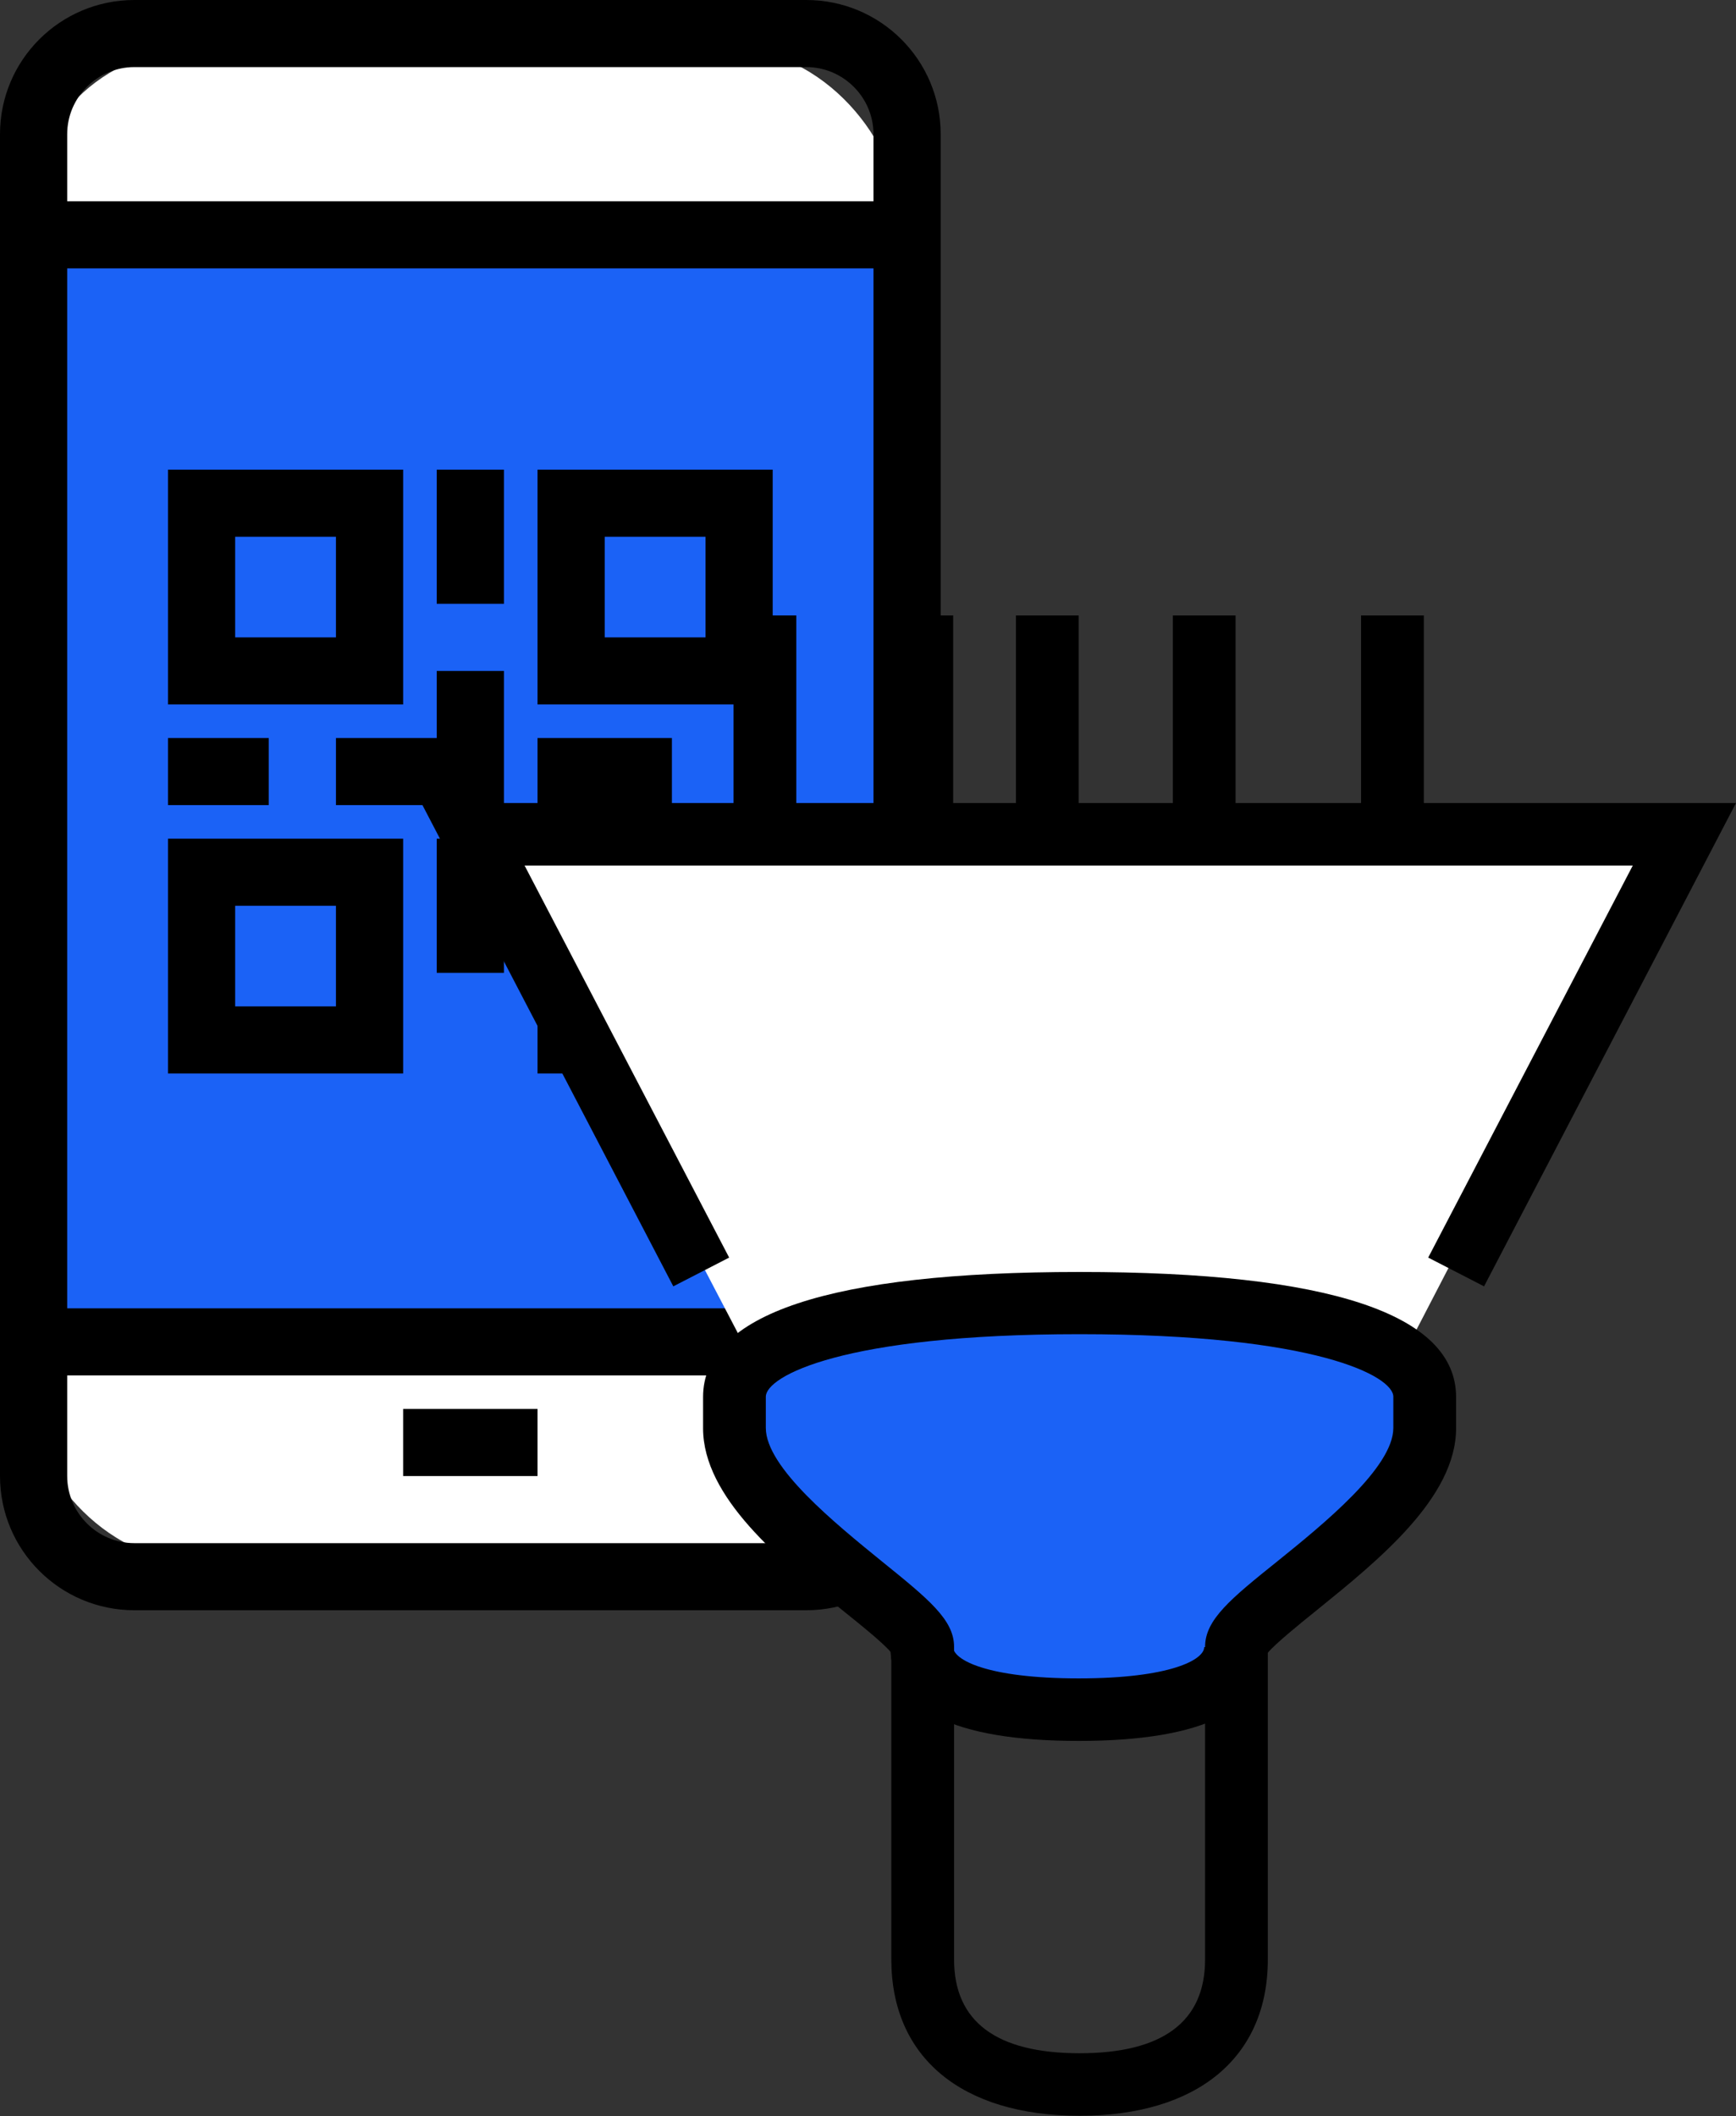 <?xml version="1.0" encoding="UTF-8"?>
<svg xmlns="http://www.w3.org/2000/svg" width="206" height="251" viewBox="0 0 206 251" fill="none">
  <rect x="0" y="0" width="206" height="251" fill="#333333" stroke="none"/>
  <g clip-path="url(#clip0_386_35)">
    <rect x="3.307" y="5.788" width="103.355" height="179.424" rx="20" fill="white"></rect>
    <rect x="3.307" y="28.113" width="103.355" height="131.468" fill="#1B62F6"></rect>
    <path d="M95.677 191H15.946C7.136 191 0 183.877 0 175.083V15.917C0 7.123 7.136 0 15.946 0H95.677C104.487 0 111.623 7.123 111.623 15.917V175.083C111.623 183.877 104.487 191 95.677 191ZM15.946 7.958C11.561 7.958 7.973 11.54 7.973 15.917V175.083C7.973 179.46 11.561 183.042 15.946 183.042H95.677C100.062 183.042 103.65 179.46 103.65 175.083V15.917C103.65 11.54 100.062 7.958 95.677 7.958H15.946Z" fill="black"></path>
    <path d="M107.637 155.188H3.986V163.146H107.637V155.188Z" fill="black"></path>
    <path d="M107.637 23.875H3.986V31.833H107.637V23.875Z" fill="black"></path>
    <path d="M63.785 167.125H47.838V175.083H63.785V167.125Z" fill="black"></path>
    <path d="M47.839 83.562H19.933V55.708H47.839V83.562ZM27.906 75.604H39.865V63.667H27.906V75.604Z" fill="black"></path>
    <path d="M91.691 83.562H63.785V55.708H91.691V83.562ZM71.758 75.604H83.717V63.667H71.758V75.604Z" fill="black"></path>
    <path d="M47.839 127.333H19.933V99.479H47.839V127.333ZM27.906 119.375H39.865V107.438H27.906V119.375Z" fill="black"></path>
    <path d="M91.691 127.333H63.785V99.479H91.691V127.333ZM71.758 119.375H83.717V107.438H71.758V119.375Z" fill="black"></path>
    <path d="M59.798 55.708H51.825V71.625H59.798V55.708Z" fill="black"></path>
    <path d="M31.892 87.542H19.933V95.5H31.892V87.542Z" fill="black"></path>
    <path d="M59.798 95.5H39.866V87.542H51.825V79.583H59.798V95.5Z" fill="black"></path>
    <path d="M79.731 87.542H63.785V95.5H79.731V87.542Z" fill="black"></path>
    <path d="M59.798 99.479H51.825V115.396H59.798V99.479Z" fill="black"></path>
  </g>
  <g clip-path="url(#clip1_386_35)">
    <path d="M168.955 132.333H161.508V110.083H168.955V132.333ZM146.616 132.333H139.17V110.083H146.616V132.333ZM128 132.333H120.554V110.083H128V132.333ZM113.107 132.333H105.661V110.083H113.107V132.333ZM94.492 132.333H87.045V110.083H94.492V132.333ZM168.955 98.958H161.508V73H168.955V98.958ZM146.616 98.958H139.17V73H146.616V98.958ZM128 98.958H120.554V73H128V98.958ZM113.107 98.958H105.661V73H113.107V98.958ZM94.492 98.958H87.045V73H94.492V98.958Z" fill="black"></path>
    <path d="M135.446 165.708H120.554V173.125H135.446V165.708Z" fill="black"></path>
    <path d="M122.429 155.325H103.486L88.443 161.444V168.675" stroke="black"></path>
    <path d="M55.571 96.919L89 160.887L89.557 161.444C95.686 159.96 109.168 156.994 114.071 156.994C118.974 156.994 128.743 155.14 133.014 154.212L166.443 160.887L198.757 98.588L55.571 96.919Z" fill="white"></path>
    <path d="M176.103 152.581L169.476 149.169L193.751 102.667H62.249L86.524 149.169L79.897 152.581L50 95.25H206L176.103 152.581Z" fill="black"></path>
    <path d="M104.6 156.437L128.557 155.325H155.3L167.557 159.219C168.3 160.702 169.786 165.004 169.786 170.344C169.786 177.019 159.2 185.919 157.529 187.587C155.857 189.256 148.057 195.375 146.943 197.044C145.829 198.712 140.814 203.162 139.7 203.162C138.586 203.162 119.643 203.719 114.071 203.162C109.614 202.717 108.871 197.785 109.057 195.375L104.6 187.587C101.443 185.362 94.794 180.579 93.457 179.244C92.12 177.909 89.186 172.754 87.886 170.344L90.114 160.887L104.6 156.437Z" fill="#1B62F6" stroke="black"></path>
    <path d="M128.107 250.963C114.107 250.963 105.768 244.028 105.768 232.421V196.042C104.874 194.93 102.044 192.668 99.922 190.962C92.55 185.029 83.429 177.612 83.429 169.417V165.708C83.429 155.881 98.47 150.875 128.107 150.875C157.743 150.875 172.784 155.881 172.784 165.708V169.417C172.784 177.612 163.625 185.029 156.291 190.962C154.169 192.668 151.339 194.967 150.445 196.042V232.421C150.445 244.028 142.106 250.963 128.107 250.963ZM128.107 158.255C99.96 158.255 90.875 163.261 90.875 165.671V169.38C90.875 174.052 99.14 180.727 104.613 185.177C110.161 189.664 113.214 192.112 113.214 195.338V232.421C113.214 239.801 118.24 243.546 128.107 243.546C137.973 243.546 142.999 239.801 142.999 232.421V195.338C142.999 192.112 146.052 189.627 151.6 185.177C157.073 180.764 165.338 174.052 165.338 169.38V165.671C165.338 163.261 156.254 158.255 128.107 158.255Z" fill="black"></path>
    <path d="M128 206.5C113.182 206.5 105.661 202.755 105.661 195.375H113.107C113.107 196.858 117.091 199.083 128 199.083C138.909 199.083 142.893 196.858 142.893 195.375H150.339C150.339 202.755 142.818 206.5 128 206.5Z" fill="black"></path>
  </g>
  <defs>
    <clipPath id="clip0_386_35">
      <rect width="111.623" height="191" fill="white"></rect>
    </clipPath>
    <clipPath id="clip1_386_35">
      <rect width="156" height="178" fill="white" transform="translate(50 73)"></rect>
    </clipPath>
  </defs>
</svg>
